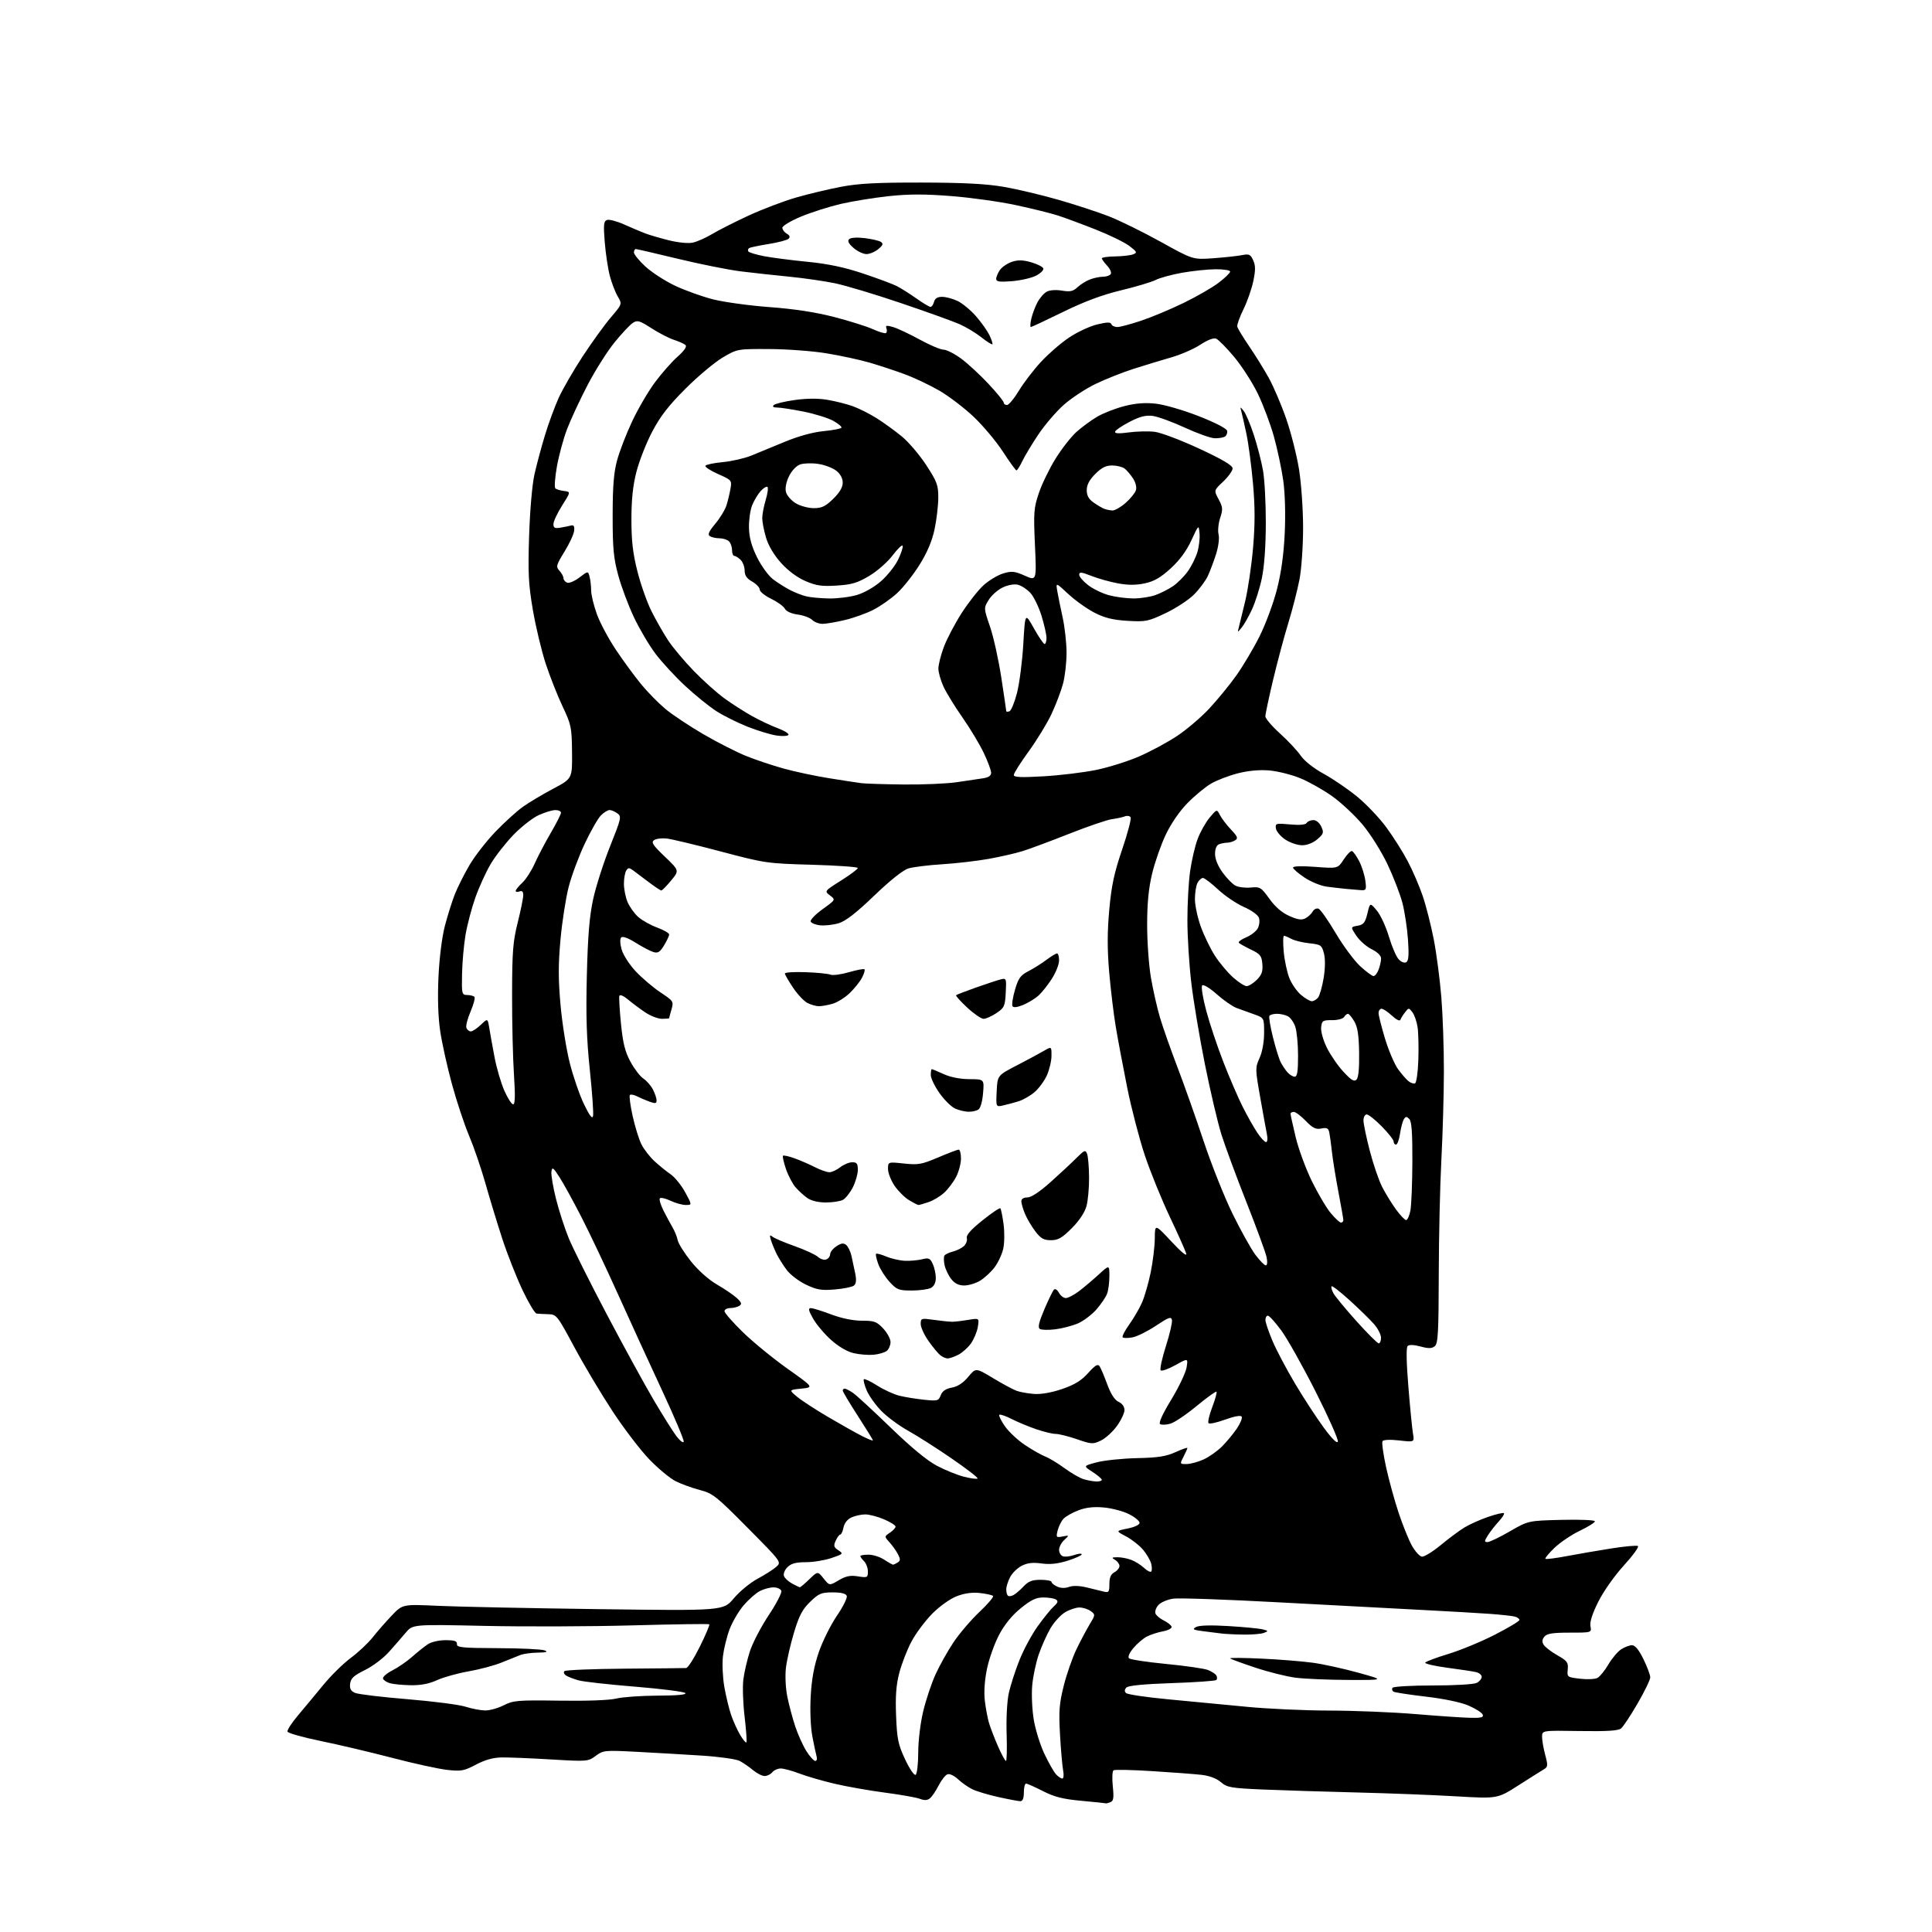 <?xml version="1.0" encoding="UTF-8" standalone="no"?>
<svg 
  version="1.1" 
  xmlns="http://www.w3.org/2000/svg" 
  xmlns:xlink="http://www.w3.org/1999/xlink" 
  xmlns:svg="http://www.w3.org/2000/svg"
  xmlns:rdf="http://www.w3.org/1999/02/22-rdf-syntax-ns#"
  xmlns:cc="http://creativecommons.org/ns#"
  xmlns:dc="http://purl.org/dc/elements/1.1/"
  viewBox="0 0 768 768"
  width="768"
  height="768"
>
<style>svg {background-color: white; }</style>"
<path stroke="none" fill="black" fill-rule="evenodd" d="M439.67,716.86C439.58,716.79 435.23,716.34 430.00,715.86C422.55,715.18 419.23,714.35 414.61,712.00C411.37,710.35 408.33,709.00 407.86,709.00C407.39,709.00 407.00,710.58 407.00,712.50C407.00,714.81 406.53,716.00 405.62,716.00C404.87,716.00 400.93,715.26 396.87,714.36C392.82,713.46 388.15,712.06 386.50,711.25C384.85,710.44 382.29,708.64 380.81,707.26C379.27,705.82 377.47,704.99 376.60,705.32C375.77,705.64 374.20,707.64 373.12,709.77C372.03,711.89 370.49,714.18 369.69,714.84C368.67,715.69 367.49,715.76 365.66,715.06C364.25,714.52 358.00,713.41 351.79,712.60C345.58,711.78 336.60,710.20 331.84,709.08C327.08,707.97 320.78,706.15 317.84,705.03C314.90,703.91 311.54,703.00 310.37,703.00C309.20,703.00 307.68,703.67 307.00,704.50C306.32,705.33 304.94,706.00 303.95,706.00C302.96,706.00 300.88,704.94 299.33,703.65C297.77,702.36 295.38,700.71 294.02,699.99C292.65,699.27 285.90,698.32 279.02,697.88C272.13,697.44 260.52,696.76 253.21,696.38C240.37,695.71 239.81,695.76 236.81,697.98C233.77,700.23 233.43,700.26 219.10,699.41C211.07,698.93 202.25,698.57 199.50,698.61C196.06,698.65 192.85,699.54 189.21,701.46C184.44,703.98 183.32,704.18 177.71,703.55C174.30,703.17 164.53,701.03 156.00,698.80C147.47,696.57 134.68,693.55 127.57,692.09C120.46,690.63 114.48,688.95 114.28,688.35C114.08,687.75 115.97,684.84 118.47,681.88C120.97,678.92 125.51,673.46 128.55,669.75C131.60,666.04 136.51,661.21 139.46,659.03C142.42,656.84 146.34,653.16 148.17,650.85C150.00,648.53 153.42,644.62 155.77,642.16C160.05,637.69 160.05,637.69 174.27,638.35C182.10,638.71 210.79,639.30 238.02,639.66C287.55,640.32 287.55,640.32 291.70,635.36C293.98,632.63 298.25,629.12 301.18,627.56C304.10,625.99 307.44,623.87 308.59,622.83C310.69,620.95 310.69,620.95 297.22,607.35C284.70,594.71 283.36,593.64 278.17,592.29C275.10,591.49 270.77,589.91 268.54,588.78C266.32,587.65 261.64,583.77 258.14,580.15C254.65,576.54 248.07,567.94 243.53,561.04C238.99,554.14 232.13,542.65 228.30,535.50C221.49,522.82 221.24,522.50 217.91,522.41C216.04,522.36 213.95,522.25 213.28,522.16C212.60,522.07 210.08,517.84 207.67,512.75C205.26,507.66 201.67,498.55 199.69,492.50C197.72,486.45 194.70,476.55 192.99,470.50C191.28,464.45 188.34,455.89 186.47,451.47C184.60,447.05 181.53,437.82 179.66,430.97C177.79,424.11 175.68,414.60 174.98,409.84C174.15,404.24 173.92,396.66 174.30,388.34C174.66,380.69 175.69,372.47 176.86,368.00C177.94,363.88 179.71,358.25 180.80,355.49C181.89,352.73 184.48,347.56 186.57,343.99C188.65,340.42 193.31,334.41 196.93,330.64C200.54,326.87 205.51,322.37 207.96,320.64C210.41,318.91 215.81,315.70 219.96,313.50C227.50,309.50 227.50,309.50 227.39,299.00C227.29,289.09 227.07,288.06 223.61,280.76C221.60,276.50 218.58,268.85 216.91,263.76C215.25,258.67 212.96,249.10 211.83,242.50C210.08,232.30 209.85,227.88 210.33,213.00C210.66,202.79 211.55,192.58 212.47,188.50C213.34,184.65 215.21,177.68 216.63,173.00C218.05,168.32 220.50,161.66 222.07,158.19C223.64,154.72 227.93,147.30 231.60,141.69C235.27,136.09 240.32,129.11 242.82,126.18C247.35,120.87 247.35,120.87 245.56,117.83C244.57,116.16 243.16,112.49 242.42,109.69C241.68,106.88 240.77,100.86 240.40,96.31C239.84,89.36 239.97,87.95 241.27,87.45C242.12,87.12 245.22,87.93 248.16,89.25C251.10,90.57 254.85,92.16 256.50,92.78C258.15,93.41 262.36,94.64 265.86,95.52C269.54,96.44 273.54,96.83 275.36,96.45C277.09,96.09 280.52,94.57 283.00,93.08C285.48,91.59 292.00,88.28 297.50,85.73C303.00,83.19 311.55,79.93 316.50,78.51C321.45,77.08 329.55,75.15 334.50,74.22C341.39,72.92 348.88,72.53 366.50,72.57C383.21,72.61 392.12,73.08 399.08,74.29C404.35,75.20 414.09,77.51 420.72,79.42C427.36,81.33 436.32,84.26 440.64,85.93C444.96,87.60 454.28,92.18 461.36,96.10C474.21,103.24 474.21,103.24 482.36,102.65C486.83,102.32 491.95,101.77 493.72,101.42C496.54,100.86 497.10,101.12 498.16,103.46C499.12,105.55 499.12,107.38 498.20,111.80C497.54,114.91 495.78,119.95 494.28,122.98C492.78,126.02 491.68,129.10 491.84,129.83C492.00,130.56 494.09,134.03 496.49,137.54C498.89,141.04 502.42,146.74 504.35,150.20C506.27,153.67 509.41,161.03 511.32,166.56C513.24,172.10 515.52,181.15 516.40,186.68C517.28,192.21 518.00,202.61 518.00,209.78C518.00,217.00 517.36,226.19 516.56,230.37C515.76,234.52 513.76,242.32 512.11,247.71C510.46,253.09 507.73,263.29 506.05,270.36C504.37,277.43 503.00,283.91 503.00,284.76C503.00,285.61 505.62,288.68 508.81,291.57C512.01,294.46 515.72,298.43 517.06,300.38C518.53,302.52 522.19,305.41 526.28,307.65C530.01,309.70 535.99,313.79 539.58,316.75C543.17,319.71 548.33,325.14 551.04,328.82C553.75,332.49 557.59,338.55 559.56,342.28C561.53,346.00 564.23,352.26 565.56,356.19C566.90,360.11 568.87,367.90 569.96,373.51C571.04,379.11 572.39,389.45 572.96,396.49C573.53,403.53 573.99,416.76 573.97,425.90C573.96,435.03 573.50,450.82 572.97,461.00C572.43,471.18 571.96,491.73 571.93,506.68C571.88,529.68 571.64,534.05 570.36,535.12C569.19,536.09 567.90,536.12 564.67,535.25C562.08,534.55 560.14,534.48 559.55,535.07C558.95,535.66 559.06,541.61 559.85,551.25C560.53,559.64 561.36,568.03 561.68,569.89C562.27,573.29 562.27,573.29 556.22,572.60C552.57,572.19 549.93,572.31 549.56,572.90C549.23,573.44 549.87,578.07 550.98,583.19C552.10,588.31 554.37,596.55 556.02,601.50C557.68,606.45 560.05,612.30 561.29,614.49C562.54,616.69 564.28,618.62 565.16,618.79C566.05,618.96 569.41,616.92 572.64,614.26C575.86,611.59 580.14,608.41 582.15,607.19C584.16,605.96 588.39,604.07 591.56,602.98C594.73,601.89 597.56,601.23 597.84,601.51C598.12,601.79 597.21,603.25 595.81,604.76C594.41,606.27 592.47,608.74 591.51,610.25C590.01,612.62 589.98,613.00 591.30,613.00C592.14,613.00 596.13,611.09 600.16,608.75C607.50,604.50 607.50,604.50 620.75,604.17C628.11,603.99 634.00,604.24 634.00,604.74C634.00,605.23 631.31,606.92 628.02,608.49C624.73,610.06 620.20,613.12 617.95,615.27C615.71,617.43 614.07,619.40 614.32,619.65C614.57,619.90 618.31,619.43 622.64,618.61C626.96,617.79 634.93,616.42 640.34,615.56C645.75,614.70 650.60,614.25 651.11,614.57C651.62,614.88 649.09,618.37 645.49,622.32C641.79,626.38 637.38,632.63 635.35,636.70C632.98,641.43 631.91,644.77 632.23,646.45C632.72,649.00 632.72,649.00 623.98,649.00C617.23,649.00 614.95,649.36 613.93,650.58C612.99,651.72 612.91,652.64 613.64,653.83C614.21,654.75 616.66,656.62 619.08,658.00C622.99,660.21 623.47,660.86 623.20,663.60C622.90,666.65 622.99,666.72 628.07,667.32C630.92,667.66 634.05,667.51 635.02,666.99C635.99,666.47 637.94,664.07 639.35,661.66C640.76,659.26 643.05,656.54 644.42,655.64C645.80,654.74 647.75,654.00 648.76,654.00C649.98,654.00 651.48,655.83 653.29,659.52C654.78,662.56 656.00,665.82 656.00,666.77C656.00,667.72 653.74,672.39 650.98,677.14C648.23,681.89 645.27,686.36 644.42,687.06C643.29,688.01 638.92,688.28 627.94,688.11C613.00,687.87 613.00,687.87 613.00,690.42C613.00,691.82 613.56,695.07 614.25,697.63C615.38,701.87 615.33,702.39 613.62,703.39C612.59,704.00 608.04,706.87 603.51,709.76C595.27,715.03 595.27,715.03 578.89,714.07C569.87,713.54 552.15,712.85 539.50,712.54C526.85,712.23 510.09,711.70 502.27,711.37C489.27,710.81 487.80,710.56 485.32,708.43C483.59,706.94 480.77,705.89 477.55,705.52C474.77,705.21 465.99,704.54 458.04,704.05C450.08,703.55 443.16,703.40 442.66,703.71C442.16,704.02 442.02,706.87 442.35,710.04C442.83,714.71 442.65,715.92 441.39,716.40C440.54,716.73 439.76,716.94 439.67,716.86zM422.27,707.00C422.81,707.00 422.96,705.59 422.61,703.75C422.27,701.96 421.71,695.54 421.37,689.48C420.84,680.14 421.07,677.18 422.88,670.02C424.05,665.37 426.33,658.86 427.94,655.54C429.56,652.22 431.91,647.77 433.18,645.67C435.45,641.90 435.46,641.81 433.55,640.42C432.49,639.64 430.47,639.00 429.06,639.00C427.65,639.01 425.07,639.88 423.33,640.94C421.58,642.00 419.00,644.85 417.58,647.27C416.17,649.68 414.08,654.32 412.95,657.58C411.81,660.84 410.63,666.44 410.32,670.03C410.00,673.63 410.29,679.77 410.95,683.69C411.61,687.60 413.50,693.66 415.15,697.15C416.80,700.64 418.86,704.29 419.73,705.25C420.60,706.21 421.74,707.00 422.27,707.00zM363.98,705.51C364.54,705.17 365.00,701.20 365.01,696.69C365.01,692.01 365.86,684.97 366.99,680.27C368.07,675.75 370.27,669.16 371.87,665.64C373.46,662.11 376.69,656.36 379.02,652.86C381.36,649.36 386.00,643.93 389.34,640.78C392.67,637.64 395.10,634.77 394.75,634.41C394.39,634.06 392.05,633.53 389.54,633.25C386.51,632.91 383.44,633.33 380.39,634.49C377.75,635.50 373.61,638.43 370.65,641.40C367.82,644.24 364.08,649.24 362.33,652.53C360.59,655.81 358.41,661.42 357.48,665.00C356.23,669.81 355.90,674.25 356.21,682.06C356.58,691.32 357.02,693.45 359.80,699.38C361.57,703.16 363.41,705.86 363.98,705.51zM324.08,700.00C324.66,700.00 324.91,699.21 324.62,698.25C324.34,697.29 323.58,693.68 322.92,690.24C322.22,686.53 321.95,679.99 322.27,674.24C322.66,667.33 323.61,662.21 325.54,656.61C327.04,652.28 330.27,645.82 332.70,642.26C335.14,638.70 336.89,635.16 336.60,634.39C336.24,633.46 334.40,633.00 330.99,633.00C326.49,633.00 325.49,633.42 322.05,636.75C318.96,639.74 317.66,642.21 315.62,649.00C314.21,653.67 312.77,660.00 312.41,663.04C312.05,666.21 312.29,671.15 312.99,674.54C313.65,677.82 315.07,683.12 316.14,686.33C317.20,689.53 319.19,693.92 320.55,696.08C321.91,698.24 323.50,700.00 324.08,700.00zM399.89,700.00C400.22,700.00 400.34,695.16 400.15,689.25C399.95,683.07 400.32,676.16 401.02,673.00C401.69,669.98 403.57,664.13 405.21,660.01C406.84,655.88 410.11,649.81 412.47,646.51C414.83,643.20 417.73,639.63 418.91,638.57C420.53,637.11 420.74,636.45 419.77,635.84C419.07,635.39 416.83,635.02 414.79,635.02C411.89,635.00 409.91,635.94 405.79,639.28C402.34,642.08 399.35,645.72 397.20,649.78C395.38,653.20 393.21,659.26 392.37,663.25C391.41,667.82 391.08,672.53 391.48,676.00C391.83,679.02 392.59,683.08 393.17,685.00C393.75,686.92 395.36,691.09 396.75,694.25C398.14,697.41 399.55,700.00 399.89,700.00zM296.70,692.63C296.95,692.38 296.63,687.82 296.00,682.49C295.36,677.15 295.13,670.48 295.49,667.65C295.84,664.82 297.01,659.78 298.08,656.45C299.16,653.12 302.53,646.65 305.57,642.07C308.62,637.49 310.88,633.13 310.59,632.37C310.30,631.62 308.90,631.00 307.48,631.00C306.06,631.00 303.62,631.66 302.05,632.47C300.48,633.28 297.58,635.84 295.61,638.14C293.63,640.45 291.12,644.75 290.01,647.69C288.91,650.63 287.73,655.45 287.38,658.40C287.04,661.35 287.28,666.79 287.92,670.49C288.57,674.18 289.77,679.20 290.60,681.63C291.42,684.06 293.03,687.63 294.17,689.57C295.31,691.50 296.45,692.88 296.70,692.63zM584.22,682.85C588.76,682.97 589.83,682.71 589.40,681.59C589.10,680.82 586.58,679.21 583.80,678.01C580.72,676.68 574.07,675.29 566.81,674.44C560.25,673.67 554.45,672.78 553.92,672.45C553.40,672.13 553.23,671.44 553.54,670.93C553.86,670.42 561.10,670.00 569.62,670.00C578.40,670.00 585.97,669.55 587.07,668.96C588.13,668.40 589.00,667.32 589.00,666.57C589.00,665.83 587.99,664.98 586.75,664.69C585.51,664.40 580.35,663.62 575.28,662.95C570.20,662.27 566.28,661.36 566.55,660.91C566.83,660.47 570.98,658.91 575.78,657.46C580.57,656.00 588.89,652.56 594.25,649.81C599.61,647.06 604.00,644.44 604.00,643.97C604.00,643.51 603.21,642.91 602.25,642.64C601.29,642.37 596.90,641.88 592.50,641.55C588.10,641.23 575.95,640.53 565.50,639.99C555.05,639.46 529.40,638.10 508.50,636.96C487.60,635.82 468.64,635.16 466.37,635.49C464.09,635.82 461.45,636.95 460.49,638.01C459.54,639.06 459.01,640.58 459.31,641.38C459.62,642.18 461.10,643.43 462.61,644.16C464.12,644.90 465.52,646.01 465.72,646.63C465.93,647.26 464.43,648.07 462.33,648.47C460.26,648.85 457.37,649.79 455.90,650.55C454.44,651.31 452.03,653.36 450.56,655.11C448.95,657.02 448.25,658.65 448.80,659.20C449.30,659.70 455.96,660.71 463.60,661.45C471.25,662.19 478.69,663.27 480.15,663.84C481.61,664.41 483.12,665.38 483.50,666.00C483.89,666.63 483.89,667.44 483.52,667.82C483.15,668.19 475.22,668.75 465.91,669.06C454.88,669.43 448.56,670.04 447.79,670.81C446.99,671.61 446.93,672.33 447.61,673.01C448.17,673.57 455.80,674.70 464.56,675.52C473.33,676.33 487.25,677.67 495.50,678.47C503.75,679.28 518.60,679.96 528.50,679.98C538.40,680.00 553.70,680.63 562.50,681.36C571.30,682.10 581.07,682.77 584.22,682.85zM192.79,679.93C194.60,679.97 197.94,679.05 200.22,677.89C204.05,675.94 205.71,675.80 222.43,676.04C233.29,676.21 242.30,675.87 245.00,675.20C247.47,674.59 254.88,674.07 261.45,674.04C269.33,674.01 273.06,673.66 272.41,673.01C271.87,672.47 262.89,671.33 252.47,670.48C242.05,669.64 231.94,668.51 230.01,667.97C228.08,667.44 225.84,666.57 225.03,666.05C224.22,665.53 223.92,664.75 224.36,664.30C224.81,663.86 235.60,663.42 248.34,663.32C261.08,663.23 272.07,663.11 272.76,663.07C273.45,663.03 275.90,659.19 278.21,654.54C280.52,649.88 282.20,645.90 281.95,645.68C281.70,645.46 268.00,645.66 251.50,646.11C235.00,646.57 208.58,646.66 192.79,646.32C164.09,645.69 164.09,645.69 161.29,649.01C159.76,650.84 156.72,654.32 154.55,656.74C152.38,659.17 148.11,662.38 145.05,663.88C140.62,666.06 139.44,667.16 139.18,669.30C138.95,671.32 139.44,672.22 141.18,672.96C142.46,673.50 151.82,674.63 162.00,675.46C172.18,676.30 182.53,677.63 185.00,678.43C187.47,679.22 190.98,679.90 192.79,679.93zM163.30,669.90C160.11,669.85 156.41,669.50 155.07,669.12C153.74,668.75 152.47,667.92 152.26,667.28C152.04,666.63 153.72,665.16 155.98,664.01C158.24,662.86 161.76,660.44 163.80,658.63C165.83,656.83 168.61,654.60 169.97,653.68C171.41,652.70 174.39,652.00 177.11,652.00C180.72,652.00 181.75,652.35 181.64,653.55C181.52,654.90 183.70,655.12 197.97,655.17C207.04,655.20 215.36,655.60 216.47,656.05C217.97,656.66 217.27,656.89 213.80,656.94C211.21,656.97 208.06,657.41 206.80,657.91C205.53,658.41 202.15,659.76 199.27,660.93C196.40,662.09 190.52,663.65 186.22,664.40C181.92,665.15 176.31,666.72 173.75,667.88C170.59,669.33 167.26,669.97 163.30,669.90zM536.00,667.80C528.02,667.77 518.58,667.37 515.00,666.91C511.43,666.45 504.23,664.65 499.00,662.91C493.78,661.17 489.27,659.52 489.00,659.24C488.73,658.95 494.35,658.99 501.50,659.33C508.65,659.66 517.88,660.40 522.00,660.98C526.13,661.56 534.23,663.34 540.00,664.94C550.50,667.85 550.50,667.85 536.00,667.80zM494.50,649.78C491.20,649.74 487.15,649.54 485.50,649.34C483.85,649.15 480.49,648.72 478.04,648.40C474.27,647.90 473.87,647.65 475.45,646.77C476.65,646.09 481.27,645.96 488.36,646.39C494.42,646.76 500.52,647.34 501.91,647.69C504.23,648.28 504.28,648.38 502.46,649.09C501.38,649.51 497.80,649.82 494.50,649.78zM402.88,634.06C403.77,633.58 405.59,632.02 406.92,630.59C408.81,628.58 410.31,628.00 413.67,628.00C416.05,628.00 418.00,628.38 418.00,628.84C418.00,629.30 419.01,630.14 420.25,630.70C421.66,631.35 423.41,631.39 424.94,630.83C426.48,630.26 429.08,630.33 431.94,631.02C434.45,631.62 437.51,632.37 438.75,632.68C440.77,633.18 441.00,632.86 441.00,629.65C441.00,627.09 441.57,625.76 443.00,625.00C444.10,624.41 445.00,623.29 445.00,622.51C445.00,621.74 444.21,620.64 443.25,620.08C441.75,619.20 441.88,619.06 444.18,619.03C445.66,619.01 448.14,619.48 449.68,620.07C451.23,620.65 453.51,622.08 454.75,623.24C455.98,624.39 457.27,625.06 457.62,624.72C457.96,624.37 457.96,622.98 457.62,621.62C457.28,620.27 455.82,617.75 454.37,616.03C452.93,614.32 449.89,611.93 447.62,610.74C443.50,608.56 443.50,608.56 448.25,607.61C451.02,607.06 453.00,606.12 453.00,605.35C453.00,604.63 451.12,603.08 448.82,601.91C446.52,600.74 442.03,599.54 438.83,599.25C434.73,598.88 431.72,599.22 428.63,600.40C426.22,601.32 423.55,602.84 422.70,603.79C421.85,604.73 420.83,606.80 420.43,608.39C419.75,611.12 419.87,611.26 422.41,610.77C425.10,610.26 425.10,610.26 423.05,612.17C421.92,613.22 421.00,614.97 421.00,616.07C421.00,617.17 421.67,618.32 422.49,618.63C423.31,618.95 425.33,618.73 426.99,618.15C428.64,617.58 430.00,617.45 430.00,617.87C430.00,618.29 427.48,619.43 424.41,620.40C420.47,621.64 417.39,621.97 414.01,621.50C410.52,621.02 408.37,621.28 406.12,622.44C404.42,623.32 402.35,625.35 401.52,626.97C400.68,628.58 400.00,630.75 400.00,631.78C400.00,632.82 400.28,633.95 400.63,634.30C400.98,634.65 401.99,634.54 402.88,634.06zM317.95,630.96C318.20,630.98 319.90,629.55 321.73,627.77C325.06,624.55 325.06,624.55 327.39,627.46C329.71,630.37 329.71,630.37 333.41,628.18C336.28,626.49 338.02,626.14 341.06,626.63C344.78,627.22 345.00,627.12 345.00,624.70C345.00,623.29 344.32,621.47 343.50,620.64C342.68,619.82 342.00,618.89 342.00,618.57C342.00,618.26 343.46,618.00 345.25,618.01C347.04,618.01 349.85,618.91 351.50,620.00C353.15,621.09 354.73,621.98 355.00,621.98C355.27,621.97 356.11,621.58 356.85,621.11C357.95,620.42 357.97,619.80 356.98,617.88C356.30,616.57 354.79,614.44 353.63,613.14C351.50,610.78 351.50,610.78 353.75,609.27C354.99,608.44 356.00,607.34 356.00,606.84C356.00,606.34 353.94,605.04 351.42,603.96C348.90,602.88 345.54,602.00 343.96,602.00C342.39,602.00 339.92,602.54 338.48,603.19C336.88,603.92 335.66,605.46 335.31,607.19C335.00,608.74 334.43,610.00 334.04,610.00C333.64,610.00 332.83,611.09 332.22,612.42C331.28,614.47 331.44,615.05 333.26,616.26C335.32,617.62 335.22,617.74 330.52,619.34C327.84,620.25 323.25,621.00 320.32,621.00C316.35,621.00 314.50,621.50 313.02,622.98C311.91,624.09 311.31,625.63 311.64,626.51C311.97,627.36 313.42,628.70 314.87,629.49C316.32,630.28 317.70,630.94 317.95,630.96zM435.75,588.91C436.99,588.96 437.99,588.66 437.99,588.25C437.98,587.84 436.31,586.42 434.28,585.10C430.58,582.71 430.58,582.71 436.04,581.28C439.04,580.50 446.23,579.76 452.00,579.63C460.26,579.46 463.51,578.95 467.25,577.26C469.86,576.08 472.00,575.33 472.00,575.61C472.00,575.88 471.31,577.43 470.47,579.05C468.96,581.98 468.97,582.00 471.72,581.98C473.25,581.97 476.30,581.13 478.50,580.13C480.70,579.12 484.01,576.77 485.86,574.90C487.71,573.03 490.34,569.84 491.71,567.81C493.07,565.78 493.92,563.67 493.58,563.13C493.21,562.53 490.69,562.98 487.05,564.30C483.79,565.49 480.81,566.14 480.42,565.75C480.03,565.36 480.68,562.49 481.88,559.38C483.07,556.26 483.83,553.50 483.57,553.24C483.32,552.98 479.76,555.54 475.67,558.92C471.58,562.30 466.90,565.46 465.25,565.93C463.61,566.40 461.78,566.48 461.18,566.11C460.48,565.68 462.07,562.17 465.58,556.40C468.60,551.43 471.34,545.67 471.68,543.60C472.29,539.84 472.29,539.84 467.22,542.67C464.44,544.22 461.82,545.15 461.40,544.73C460.98,544.31 461.89,540.03 463.43,535.21C464.97,530.39 466.07,525.67 465.87,524.72C465.56,523.26 464.58,523.61 459.50,527.00C456.20,529.20 452.02,531.28 450.20,531.62C448.39,531.96 446.63,531.96 446.29,531.62C445.94,531.28 447.11,528.98 448.88,526.52C450.65,524.06 452.94,520.12 453.97,517.77C455.00,515.42 456.55,510.03 457.42,505.79C458.29,501.55 459.02,495.48 459.05,492.29C459.09,486.50 459.09,486.50 465.63,493.50C469.72,497.88 471.92,499.67 471.52,498.28C471.17,497.05 468.22,490.45 464.97,483.61C461.73,476.77 457.27,465.79 455.07,459.22C452.88,452.65 449.74,440.58 448.09,432.39C446.45,424.20 444.40,413.31 443.54,408.20C442.68,403.08 441.50,393.25 440.91,386.36C440.14,377.33 440.15,370.43 440.95,361.66C441.82,352.05 442.89,347.03 446.06,337.71C448.27,331.23 449.78,325.46 449.43,324.89C449.08,324.33 448.06,324.16 447.15,324.52C446.24,324.88 443.95,325.37 442.06,325.62C440.17,325.86 432.52,328.48 425.06,331.42C417.60,334.37 409.25,337.48 406.50,338.33C403.75,339.19 397.68,340.58 393.00,341.42C388.32,342.26 380.00,343.22 374.50,343.56C369.00,343.90 362.97,344.65 361.10,345.22C358.99,345.86 353.79,350.00 347.51,356.04C340.39,362.88 336.15,366.17 333.41,366.99C331.26,367.64 327.96,368.02 326.08,367.83C324.19,367.65 322.48,366.96 322.26,366.30C322.04,365.64 324.19,363.42 327.04,361.38C332.21,357.66 332.21,357.66 329.94,355.95C327.67,354.24 327.67,354.24 334.33,350.03C338.00,347.72 341.00,345.47 341.00,345.04C341.00,344.62 332.79,344.04 322.75,343.75C304.90,343.25 304.10,343.14 286.50,338.47C276.60,335.85 266.93,333.53 265.00,333.32C263.07,333.11 260.82,333.40 260.00,333.97C258.76,334.83 259.50,335.96 264.28,340.53C270.06,346.06 270.06,346.06 266.78,350.01C264.98,352.19 263.23,353.97 262.90,353.98C262.57,353.99 260.37,352.54 258.00,350.75C255.64,348.96 252.84,346.86 251.77,346.07C250.10,344.84 249.72,344.84 248.93,346.07C248.44,346.86 248.02,349.20 248.02,351.28C248.01,353.36 248.65,356.63 249.45,358.54C250.25,360.45 252.16,363.13 253.70,364.50C255.24,365.87 258.64,367.77 261.25,368.73C263.86,369.69 266.00,370.93 266.00,371.48C265.99,372.04 265.08,373.99 263.97,375.81C262.35,378.48 261.53,378.99 259.73,378.45C258.50,378.09 255.34,376.42 252.69,374.75C249.76,372.90 247.52,372.08 246.96,372.64C246.40,373.20 246.45,375.06 247.10,377.41C247.70,379.57 250.17,383.40 252.70,386.12C255.20,388.78 259.63,392.55 262.55,394.49C267.70,397.91 267.83,398.11 266.93,401.25C266.42,403.03 266.00,404.60 266.00,404.74C266.00,404.88 264.71,405.00 263.14,405.00C261.57,405.00 258.53,403.82 256.39,402.37C254.25,400.92 251.17,398.62 249.54,397.25C247.85,395.84 246.42,395.24 246.21,395.86C246.01,396.46 246.30,401.45 246.85,406.96C247.63,414.77 248.47,418.09 250.65,422.11C252.19,424.94 254.50,427.94 255.78,428.77C257.06,429.61 258.75,431.56 259.55,433.10C260.35,434.64 261.00,436.59 261.00,437.43C261.00,438.66 260.48,438.76 258.25,437.95C256.74,437.41 254.49,436.44 253.25,435.81C252.01,435.18 250.73,434.94 250.39,435.28C250.05,435.62 250.55,439.40 251.50,443.70C252.45,447.99 254.04,453.07 255.03,455.00C256.02,456.93 258.33,459.89 260.16,461.59C262.00,463.29 264.87,465.62 266.55,466.77C268.23,467.91 270.84,471.14 272.36,473.93C275.12,479.00 275.12,479.00 272.60,479.00C271.21,479.00 268.48,478.24 266.55,477.32C264.61,476.40 262.71,475.96 262.32,476.34C261.94,476.73 262.59,478.95 263.77,481.27C264.95,483.60 266.58,486.62 267.40,488.00C268.21,489.38 269.11,491.62 269.40,493.00C269.68,494.38 272.09,498.20 274.74,501.50C277.63,505.09 281.77,508.76 285.04,510.64C288.04,512.37 291.58,514.78 292.89,515.99C294.81,517.78 295.01,518.38 293.89,519.09C293.13,519.57 291.49,519.98 290.25,519.98C289.01,519.99 288.00,520.55 288.00,521.22C288.00,521.88 291.26,525.62 295.25,529.51C299.24,533.41 307.23,539.95 313.00,544.05C323.50,551.50 323.50,551.50 318.55,552.00C313.59,552.50 313.59,552.50 316.82,555.21C318.60,556.69 324.20,560.35 329.27,563.32C334.35,566.30 340.41,569.71 342.75,570.89C345.09,572.07 347.00,572.83 347.00,572.58C347.00,572.32 344.30,567.94 341.00,562.84C337.70,557.73 335.00,553.21 335.00,552.78C335.00,552.35 335.35,552.00 335.78,552.00C336.21,552.00 337.67,552.75 339.03,553.66C340.39,554.58 347.12,560.78 354.00,567.44C362.22,575.40 368.55,580.63 372.50,582.70C375.80,584.43 380.65,586.39 383.29,587.05C385.92,587.71 388.31,588.02 388.60,587.73C388.89,587.44 384.26,583.86 378.31,579.78C372.37,575.69 364.57,570.72 361.00,568.74C357.43,566.76 352.61,563.20 350.30,560.82C347.99,558.44 345.37,554.76 344.49,552.64C343.61,550.52 343.12,548.55 343.40,548.26C343.69,547.98 346.08,549.11 348.71,550.79C351.35,552.46 355.30,554.27 357.50,554.82C359.70,555.36 364.10,556.08 367.27,556.41C372.69,556.99 373.10,556.88 373.95,554.64C374.58,552.98 375.93,552.05 378.39,551.59C380.74,551.15 382.91,549.72 384.90,547.31C387.88,543.70 387.88,543.70 394.69,547.79C398.43,550.05 402.64,552.32 404.03,552.84C405.42,553.36 408.57,553.93 411.03,554.11C413.84,554.32 417.99,553.59 422.19,552.16C427.15,550.47 429.83,548.83 432.55,545.81C435.40,542.65 436.42,542.05 437.12,543.12C437.61,543.88 438.98,547.13 440.17,550.35C441.61,554.22 443.13,556.56 444.67,557.26C446.08,557.90 447.00,559.19 447.00,560.51C447.00,561.71 445.64,564.58 443.97,566.88C442.31,569.18 439.44,571.78 437.60,572.65C434.47,574.15 433.88,574.11 428.13,572.12C424.75,570.96 420.94,570.00 419.65,570.00C418.37,570.00 414.86,569.16 411.86,568.12C408.86,567.09 404.47,565.26 402.10,564.05C399.74,562.85 397.56,562.11 397.25,562.41C396.95,562.72 397.95,564.77 399.48,566.97C401.01,569.17 404.63,572.55 407.53,574.47C410.43,576.40 414.04,578.45 415.57,579.03C417.09,579.61 420.52,581.68 423.17,583.63C425.83,585.58 429.24,587.55 430.75,588.00C432.26,588.46 434.51,588.87 435.75,588.91zM271.79,573.12C272.00,572.51 268.13,563.34 263.20,552.75C258.26,542.16 250.38,524.95 245.67,514.50C240.97,504.05 234.45,490.30 231.19,483.94C227.94,477.59 223.98,470.39 222.40,467.94C219.89,464.04 219.50,463.77 219.20,465.74C219.02,466.97 219.83,471.83 221.01,476.54C222.19,481.25 224.49,488.34 226.12,492.30C227.76,496.26 234.55,509.85 241.22,522.50C247.89,535.15 256.27,550.45 259.84,556.50C263.41,562.55 267.47,569.02 268.87,570.87C270.27,572.72 271.59,573.74 271.79,573.12zM531.82,573.05C532.08,572.26 528.10,563.32 522.98,553.19C517.85,543.05 511.71,532.11 509.33,528.88C506.95,525.65 504.55,523.00 504.00,523.00C503.45,523.00 503.01,523.79 503.03,524.75C503.04,525.71 504.34,529.50 505.90,533.18C507.47,536.85 511.52,544.50 514.91,550.18C518.29,555.85 523.38,563.65 526.20,567.49C529.47,571.93 531.51,573.96 531.82,573.05zM376.74,540.00C375.99,540.00 374.67,539.44 373.81,538.75C372.94,538.06 370.83,535.52 369.12,533.10C367.40,530.68 366.00,527.63 366.00,526.32C366.00,524.01 366.18,523.96 371.25,524.67C374.14,525.08 377.40,525.41 378.50,525.42C379.60,525.42 382.47,525.08 384.89,524.68C389.27,523.93 389.27,523.93 388.70,527.48C388.38,529.42 387.16,532.37 385.98,534.02C384.81,535.68 382.55,537.70 380.97,538.52C379.39,539.33 377.49,540.00 376.74,540.00zM347.29,538.53C345.21,538.72 341.61,538.44 339.30,537.89C336.70,537.28 333.29,535.26 330.30,532.58C327.66,530.20 324.46,526.40 323.19,524.13C321.39,520.93 321.20,520.00 322.32,520.00C323.11,520.00 326.75,521.12 330.40,522.50C334.58,524.07 339.11,525.00 342.62,525.00C347.57,525.00 348.52,525.35 351.10,528.11C352.69,529.81 354.00,532.23 354.00,533.48C354.00,534.73 353.34,536.30 352.54,536.97C351.74,537.63 349.37,538.34 347.29,538.53zM548.06,534.00C548.58,534.00 548.99,532.99 548.97,531.75C548.96,530.51 547.72,528.10 546.22,526.38C544.73,524.67 540.43,520.46 536.68,517.04C532.92,513.62 529.62,511.04 529.34,511.32C529.07,511.60 529.37,512.82 530.02,514.03C530.67,515.25 534.78,520.23 539.16,525.12C543.54,530.00 547.55,534.00 548.06,534.00zM419.50,528.42C416.75,528.76 413.97,528.69 413.33,528.26C412.49,527.70 412.98,525.55 415.14,520.49C416.78,516.65 418.50,513.11 418.97,512.64C419.44,512.17 420.32,512.73 420.94,513.89C421.56,515.05 422.80,516.00 423.69,516.00C424.58,516.00 426.93,514.77 428.91,513.27C430.88,511.77 434.41,508.79 436.75,506.65C441.00,502.75 441.00,502.75 441.00,507.31C441.00,509.82 440.58,512.97 440.07,514.32C439.55,515.67 437.64,518.48 435.82,520.56C433.99,522.63 430.70,525.11 428.50,526.07C426.30,527.02 422.25,528.08 419.50,528.42zM331.87,512.58C326.49,513.03 324.71,512.73 320.38,510.66C317.57,509.32 314.13,506.70 312.75,504.86C311.37,503.01 309.56,500.15 308.74,498.50C307.92,496.85 306.91,494.38 306.48,493.01C305.85,490.96 305.96,490.71 307.11,491.63C307.87,492.24 311.84,493.92 315.92,495.37C320.00,496.82 324.15,498.73 325.13,499.62C326.12,500.51 327.62,500.98 328.46,500.65C329.31,500.33 330.00,499.38 330.00,498.55C330.00,497.72 331.13,496.31 332.51,495.40C334.41,494.15 335.34,494.03 336.38,494.90C337.14,495.53 338.08,497.50 338.48,499.27C338.88,501.05 339.55,504.18 339.97,506.24C340.49,508.82 340.34,510.30 339.48,511.02C338.79,511.59 335.37,512.29 331.87,512.58zM362.45,513.00C357.25,513.00 356.50,512.71 353.60,509.54C351.86,507.64 349.84,504.45 349.12,502.46C348.40,500.48 348.01,498.65 348.25,498.41C348.50,498.17 350.35,498.67 352.37,499.51C354.40,500.36 357.73,501.11 359.78,501.19C361.82,501.27 364.87,500.99 366.55,500.58C369.22,499.92 369.75,500.16 370.80,502.46C371.46,503.91 372.00,506.41 372.00,508.01C372.00,509.87 371.30,511.30 370.07,511.96C369.00,512.53 365.58,513.00 362.45,513.00zM383.32,511.00C381.11,511.00 379.54,510.23 378.14,508.45C377.04,507.05 375.85,504.59 375.50,502.98C375.14,501.37 375.11,499.64 375.42,499.14C375.73,498.63 377.22,497.91 378.74,497.53C380.26,497.15 382.24,496.18 383.14,495.37C384.04,494.55 384.58,493.11 384.33,492.17C384.02,490.98 385.92,488.82 390.52,485.14C394.17,482.21 397.38,480.04 397.65,480.32C397.92,480.59 398.50,483.41 398.93,486.58C399.36,489.75 399.30,494.17 398.80,496.40C398.30,498.63 396.73,501.97 395.33,503.82C393.92,505.66 391.36,508.03 389.63,509.08C387.91,510.13 385.07,510.99 383.32,511.00zM503.17,503.00C503.76,503.00 503.89,501.68 503.49,499.75C503.13,497.96 499.54,488.18 495.52,478.00C491.50,467.82 487.01,455.68 485.54,451.00C484.07,446.32 481.11,433.73 478.96,423.00C476.81,412.27 474.37,397.65 473.54,390.50C472.70,383.35 472.01,372.25 472.01,365.82C472.00,359.40 472.48,350.66 473.08,346.41C473.67,342.15 475.01,336.37 476.06,333.56C477.11,330.75 479.26,326.91 480.84,325.02C483.71,321.59 483.71,321.59 484.97,324.04C485.67,325.39 487.64,327.98 489.36,329.79C491.96,332.54 492.23,333.24 490.99,334.03C490.17,334.55 488.75,334.98 487.83,334.98C486.91,334.99 485.45,335.27 484.58,335.61C483.59,335.99 483.00,337.42 483.00,339.46C483.00,341.47 484.13,344.26 485.97,346.80C487.60,349.05 489.90,351.41 491.08,352.04C492.26,352.67 495.00,353.02 497.17,352.81C500.91,352.46 501.31,352.70 504.62,357.30C506.94,360.53 509.60,362.82 512.54,364.12C515.92,365.62 517.44,365.83 518.95,365.03C520.03,364.45 521.33,363.24 521.83,362.33C522.34,361.43 523.38,360.93 524.14,361.22C524.90,361.52 527.97,365.88 530.96,370.93C533.95,375.98 538.32,381.88 540.67,384.05C543.03,386.22 545.43,388.00 546.00,388.00C546.58,388.00 547.49,386.85 548.02,385.43C548.56,384.02 549.00,382.04 549.00,381.02C549.00,379.87 547.57,378.47 545.26,377.33C543.21,376.32 540.47,373.93 539.19,372.00C536.85,368.50 536.85,368.50 539.68,367.99C542.05,367.57 542.67,366.79 543.56,363.12C544.61,358.75 544.61,358.75 547.30,361.94C548.77,363.70 550.94,368.37 552.11,372.32C553.29,376.27 555.04,380.34 556.02,381.37C557.06,382.47 558.31,382.93 559.04,382.48C559.94,381.92 560.12,379.48 559.69,373.47C559.38,368.94 558.38,362.40 557.49,358.94C556.59,355.49 553.92,348.58 551.56,343.58C549.16,338.53 544.78,331.54 541.67,327.83C538.61,324.17 533.18,319.09 529.61,316.54C526.04,313.99 520.28,310.75 516.81,309.33C513.34,307.91 507.79,306.53 504.49,306.26C500.62,305.94 496.16,306.36 492.01,307.42C488.46,308.33 483.68,310.17 481.39,311.51C479.10,312.85 474.90,316.33 472.05,319.23C468.92,322.42 465.51,327.37 463.42,331.76C461.52,335.75 459.08,342.72 457.99,347.26C456.59,353.11 456.01,359.02 456.01,367.62C456.00,374.28 456.68,383.73 457.51,388.62C458.35,393.50 459.97,400.65 461.11,404.50C462.25,408.35 465.34,417.12 467.97,424.00C470.60,430.88 475.31,444.15 478.42,453.50C481.53,462.85 486.73,475.90 489.96,482.50C493.20,489.10 497.27,496.41 499.01,498.75C500.75,501.09 502.62,503.00 503.17,503.00zM417.76,493.00C414.91,493.00 413.73,492.33 411.57,489.50C410.10,487.57 408.25,484.44 407.45,482.53C406.65,480.62 406.00,478.37 406.00,477.53C406.00,476.58 406.91,476.00 408.40,476.00C409.93,476.00 413.29,473.77 417.65,469.87C421.42,466.50 426.05,462.19 427.95,460.28C431.06,457.17 431.48,457.00 432.13,458.66C432.53,459.67 432.89,463.88 432.92,468.00C432.96,472.12 432.49,477.30 431.88,479.50C431.19,481.99 428.99,485.29 426.03,488.25C422.16,492.12 420.63,493.00 417.76,493.00zM533.07,486.00C533.58,486.00 534.00,485.57 534.00,485.05C534.00,484.53 533.12,479.47 532.04,473.80C530.96,468.14 529.81,461.02 529.48,458.00C529.15,454.98 528.68,451.50 528.43,450.28C528.06,448.45 527.48,448.15 525.24,448.60C523.03,449.03 521.83,448.44 519.05,445.57C517.16,443.61 515.02,442.00 514.30,442.00C513.59,442.00 513.00,442.34 513.01,442.75C513.01,443.16 513.93,447.32 515.04,452.00C516.16,456.68 519.05,464.55 521.47,469.50C523.89,474.45 527.28,480.19 529.01,482.25C530.73,484.31 532.56,486.00 533.07,486.00zM558.96,485.00C559.48,485.00 560.24,483.31 560.65,481.25C561.05,479.19 561.41,470.44 561.44,461.80C561.48,450.25 561.16,445.77 560.21,444.81C559.15,443.75 558.76,443.77 558.05,444.92C557.57,445.70 556.88,448.28 556.53,450.67C556.17,453.05 555.46,455.00 554.94,455.00C554.42,455.00 554.00,454.45 554.00,453.78C554.00,453.12 551.88,450.42 549.29,447.78C546.70,445.15 544.00,443.00 543.29,443.00C542.58,443.00 542.00,444.08 542.00,445.39C542.00,446.71 543.13,452.13 544.51,457.45C545.89,462.76 548.10,469.22 549.42,471.81C550.74,474.39 553.21,478.41 554.91,480.75C556.62,483.09 558.44,485.00 558.96,485.00zM365.10,479.00C364.77,478.99 363.07,478.12 361.33,477.06C359.58,476.00 357.00,473.42 355.58,471.33C354.16,469.24 353.00,466.25 353.00,464.69C353.00,461.84 353.00,461.84 359.33,462.52C365.00,463.13 366.39,462.88 372.93,460.10C376.93,458.39 380.61,457.00 381.10,457.00C381.60,457.00 382.00,458.59 382.00,460.54C382.00,462.49 381.14,465.75 380.09,467.79C379.04,469.83 376.90,472.68 375.34,474.11C373.78,475.55 370.97,477.24 369.10,477.86C367.23,478.49 365.43,479.00 365.10,479.00zM328.29,478.00C325.32,478.00 322.49,477.33 320.98,476.27C319.62,475.32 317.51,473.41 316.29,472.02C315.07,470.64 313.33,467.33 312.43,464.69C311.53,462.04 311.00,459.67 311.24,459.42C311.49,459.18 313.49,459.61 315.69,460.39C317.89,461.17 321.55,462.75 323.81,463.90C326.07,465.06 328.73,465.99 329.71,465.98C330.69,465.97 332.62,465.08 334.00,464.00C335.38,462.92 337.51,462.03 338.75,462.02C340.59,462.00 341.00,462.55 341.00,465.04C341.00,466.71 340.10,469.85 339.00,472.01C337.89,474.17 336.12,476.40 335.06,476.97C334.00,477.53 330.95,478.00 328.29,478.00zM503.26,454.00C503.84,454.00 503.98,452.67 503.60,450.75C503.24,448.96 502.03,442.34 500.92,436.03C498.96,424.91 498.95,424.44 500.70,420.56C501.79,418.15 502.50,414.20 502.50,410.59C502.50,404.61 502.50,404.61 498.50,403.20C496.30,402.42 493.18,401.29 491.56,400.69C489.94,400.09 486.40,397.63 483.68,395.22C480.92,392.76 478.38,391.22 477.89,391.71C477.41,392.19 478.12,396.65 479.52,401.87C480.89,406.99 483.99,416.23 486.41,422.42C488.82,428.61 492.25,436.52 494.01,440.02C495.77,443.51 498.35,448.08 499.74,450.18C501.13,452.28 502.71,454.00 503.26,454.00zM235.75,443.63C235.99,442.61 235.42,434.40 234.47,425.38C233.17,412.93 232.88,403.90 233.28,387.75C233.68,371.82 234.31,364.21 235.81,357.34C236.91,352.30 239.93,342.88 242.52,336.41C246.96,325.29 247.13,324.56 245.42,323.32C244.43,322.59 243.03,322.00 242.31,322.00C241.59,322.00 240.05,322.95 238.88,324.12C237.71,325.29 234.82,330.35 232.45,335.37C230.08,340.39 227.21,348.10 226.07,352.50C224.93,356.90 223.46,366.31 222.81,373.41C221.90,383.39 221.90,389.32 222.83,399.58C223.48,406.87 225.14,417.22 226.50,422.59C227.86,427.95 230.40,435.30 232.14,438.92C234.37,443.54 235.44,444.95 235.75,443.63zM385.00,441.94C383.62,441.92 381.26,441.37 379.74,440.70C378.22,440.04 375.41,437.28 373.49,434.57C371.57,431.86 370.00,428.60 370.00,427.32C370.00,426.05 370.18,425.00 370.39,425.00C370.61,425.00 372.74,425.89 375.14,426.98C377.87,428.22 381.70,428.96 385.37,428.98C391.25,429.00 391.25,429.00 390.78,434.59C390.51,437.88 389.74,440.55 388.91,441.08C388.13,441.57 386.38,441.96 385.00,441.94zM398.70,439.44C395.90,440.06 395.90,440.06 396.20,433.78C396.50,427.50 396.50,427.50 404.23,423.50C408.48,421.30 413.31,418.70 414.98,417.72C418.00,415.95 418.00,415.95 417.98,419.72C417.97,421.80 417.13,425.32 416.12,427.54C415.11,429.76 412.88,432.76 411.17,434.21C409.45,435.65 406.58,437.28 404.78,437.82C402.97,438.37 400.24,439.10 398.70,439.44zM203.99,439.00C204.76,439.00 204.86,435.57 204.31,427.25C203.88,420.79 203.54,406.50 203.56,395.50C203.59,378.28 203.90,374.28 205.80,366.71C207.01,361.88 208.00,356.99 208.00,355.85C208.00,354.43 207.54,353.96 206.50,354.36C205.68,354.68 205.00,354.58 205.00,354.14C205.00,353.71 206.17,352.26 207.61,350.92C209.04,349.59 211.25,346.17 212.52,343.33C213.79,340.48 216.66,335.00 218.91,331.15C221.16,327.30 223.00,323.67 223.00,323.08C223.00,322.48 221.99,322.01 220.75,322.02C219.51,322.03 216.54,322.93 214.15,324.02C211.76,325.10 207.26,328.62 204.15,331.82C201.04,335.03 196.96,340.25 195.08,343.41C193.19,346.58 190.44,352.62 188.95,356.83C187.46,361.05 185.71,367.73 185.04,371.69C184.38,375.64 183.76,382.61 183.67,387.19C183.51,395.12 183.60,395.50 185.70,395.53C186.90,395.55 188.20,395.87 188.58,396.25C188.96,396.63 188.28,399.25 187.07,402.07C185.85,404.89 185.10,407.83 185.40,408.60C185.70,409.37 186.49,410.00 187.16,410.00C187.84,410.00 189.62,408.82 191.13,407.38C193.86,404.76 193.86,404.76 194.49,408.63C194.84,410.76 195.79,416.02 196.60,420.32C197.42,424.63 199.17,430.59 200.49,433.57C201.81,436.56 203.38,439.00 203.99,439.00zM562.46,430.68C563.04,430.49 563.64,426.43 563.81,421.42C563.98,416.51 563.85,410.65 563.52,408.39C563.19,406.12 562.26,403.42 561.46,402.39C560.03,400.54 559.97,400.54 558.54,402.39C557.73,403.43 556.89,404.78 556.67,405.39C556.44,406.03 555.01,405.32 553.33,403.75C551.71,402.24 549.85,401.00 549.20,401.00C548.54,401.00 548.00,401.76 548.00,402.70C548.00,403.63 549.17,408.25 550.59,412.95C552.02,417.65 554.34,423.07 555.74,425.00C557.15,426.93 559.00,429.07 559.86,429.76C560.72,430.46 561.89,430.87 562.46,430.68zM539.23,429.17C540.01,428.39 540.37,424.70 540.27,418.49C540.16,411.41 539.67,408.25 538.34,406.00C537.37,404.35 536.24,403.00 535.83,403.00C535.43,403.00 534.74,403.58 534.30,404.28C533.86,404.99 531.71,405.55 529.50,405.53C525.84,405.50 525.47,405.74 525.18,408.34C524.99,409.94 525.96,413.44 527.41,416.40C528.82,419.28 531.78,423.60 534.00,426.00C537.13,429.39 538.30,430.10 539.23,429.17zM514.65,428.00C515.67,428.00 516.00,425.98 516.00,419.65C516.00,415.06 515.50,409.87 514.89,408.13C514.29,406.38 512.97,404.52 511.96,403.98C510.95,403.44 509.00,403.00 507.62,403.00C506.25,403.00 504.89,403.37 504.61,403.82C504.33,404.28 504.96,408.11 506.02,412.34C507.08,416.56 508.46,421.03 509.10,422.26C509.74,423.49 510.94,425.29 511.78,426.25C512.62,427.21 513.92,428.00 514.65,428.00zM390.99,405.00C390.05,405.00 387.11,402.98 384.46,400.51C381.81,398.04 379.83,395.84 380.07,395.61C380.31,395.38 383.88,394.01 388.00,392.55C392.12,391.09 396.54,389.64 397.80,389.32C400.04,388.76 400.10,388.93 399.80,394.59C399.52,399.97 399.23,400.61 396.10,402.72C394.23,403.97 391.93,405.00 390.99,405.00zM406.79,399.44C404.43,400.43 402.88,400.62 402.49,399.98C402.15,399.43 402.58,396.51 403.46,393.49C404.80,388.87 405.63,387.71 408.78,386.08C410.82,385.02 414.05,383.00 415.94,381.58C417.84,380.16 419.75,379.00 420.19,379.00C420.64,379.00 421.00,380.26 421.00,381.80C421.00,383.35 419.71,386.61 418.14,389.05C416.57,391.50 414.20,394.49 412.88,395.70C411.55,396.91 408.82,398.60 406.79,399.44zM325.51,399.99C324.40,399.98 322.38,399.41 321.00,398.71C319.62,398.02 317.04,395.28 315.25,392.62C313.46,389.95 312.00,387.41 312.00,386.97C312.00,386.53 315.71,386.30 320.25,386.46C324.79,386.62 329.23,387.06 330.13,387.44C331.03,387.82 334.33,387.38 337.46,386.47C340.59,385.56 343.37,385.04 343.65,385.31C343.92,385.59 343.48,387.09 342.66,388.66C341.84,390.22 339.64,392.97 337.77,394.77C335.90,396.56 332.83,398.48 330.94,399.02C329.06,399.56 326.61,399.99 325.51,399.99zM521.45,398.00C522.17,398.00 523.29,397.36 523.94,396.58C524.58,395.80 525.58,392.31 526.16,388.83C526.81,384.86 526.86,381.20 526.29,379.00C525.43,375.71 525.09,375.47 520.44,374.96C517.72,374.67 514.52,373.88 513.32,373.21C512.11,372.55 510.81,372.00 510.42,372.00C510.03,372.00 509.98,374.86 510.30,378.35C510.63,381.84 511.64,386.57 512.56,388.85C513.47,391.14 515.56,394.13 517.19,395.50C518.82,396.88 520.74,398.00 521.45,398.00zM495.55,392.00C496.40,392.00 498.22,390.87 499.60,389.49C501.56,387.53 502.05,386.15 501.81,383.24C501.54,379.96 500.99,379.26 497.33,377.50C495.03,376.39 492.85,375.18 492.47,374.80C492.09,374.43 493.37,373.45 495.31,372.64C497.25,371.83 499.35,370.21 499.97,369.05C500.60,367.88 500.82,366.02 500.47,364.91C500.10,363.73 497.61,361.92 494.45,360.52C491.48,359.21 486.86,356.08 484.18,353.57C481.49,351.06 478.79,349.00 478.18,349.00C477.57,349.00 476.60,349.87 476.04,350.93C475.47,352.00 475.00,354.90 475.00,357.39C475.00,359.87 476.06,364.82 477.35,368.38C478.64,371.94 481.15,377.12 482.92,379.88C484.69,382.64 487.91,386.49 490.07,388.45C492.24,390.40 494.70,392.00 495.55,392.00zM540.88,353.84C539.57,353.75 536.92,353.53 535.00,353.34C533.08,353.15 529.63,352.75 527.35,352.45C525.07,352.15 521.13,350.54 518.60,348.86C516.07,347.18 514.00,345.39 514.00,344.87C514.00,344.30 517.53,344.19 522.90,344.60C531.80,345.27 531.80,345.27 534.15,341.65C535.44,339.66 536.92,338.16 537.43,338.32C537.95,338.49 539.23,340.28 540.28,342.30C541.33,344.33 542.43,347.79 542.73,349.99C543.23,353.73 543.10,353.99 540.88,353.84zM517.59,336.00C515.78,336.00 512.77,334.97 510.90,333.72C509.03,332.46 507.36,330.47 507.19,329.31C506.90,327.29 507.20,327.21 512.81,327.72C516.66,328.07 518.97,327.86 519.42,327.13C519.80,326.51 521.00,326.00 522.08,326.00C523.23,326.00 524.54,327.09 525.24,328.62C526.31,330.97 526.15,331.48 523.66,333.62C521.95,335.09 519.62,336.00 517.59,336.00zM359.31,311.85C366.90,311.93 376.35,311.52 380.31,310.94C384.26,310.35 388.96,309.66 390.75,309.39C392.96,309.06 394.00,308.36 394.00,307.20C394.00,306.27 392.69,302.73 391.08,299.34C389.48,295.95 385.66,289.60 382.60,285.22C379.53,280.85 376.13,275.30 375.03,272.89C373.94,270.47 373.03,267.28 373.02,265.79C373.01,264.30 373.97,260.47 375.15,257.29C376.33,254.10 379.50,248.04 382.20,243.82C384.90,239.60 388.85,234.56 390.99,232.63C393.13,230.70 396.64,228.59 398.79,227.95C402.18,226.93 403.32,227.05 407.38,228.84C412.06,230.92 412.06,230.92 411.41,216.71C410.82,203.72 410.95,201.94 412.96,196.00C414.16,192.43 417.14,186.29 419.57,182.37C422.00,178.45 425.74,173.66 427.87,171.73C430.01,169.81 433.73,167.07 436.15,165.65C438.57,164.23 443.42,162.34 446.94,161.44C451.41,160.29 455.15,160.00 459.41,160.46C462.81,160.83 470.36,163.02 476.50,165.42C483.13,168.02 487.62,170.34 487.81,171.27C487.97,172.12 487.57,173.15 486.91,173.55C486.25,173.96 484.42,174.26 482.84,174.21C481.26,174.17 475.90,172.26 470.92,169.96C465.94,167.67 460.21,165.58 458.18,165.33C455.46,164.98 453.08,165.59 449.04,167.68C446.04,169.23 443.44,170.99 443.27,171.59C443.04,172.34 444.70,172.43 448.72,171.89C451.89,171.46 456.52,171.35 459.00,171.65C461.47,171.95 469.45,174.97 476.73,178.35C485.97,182.65 489.96,185.01 489.98,186.19C489.99,187.11 488.32,189.46 486.26,191.41C482.51,194.94 482.51,194.94 484.42,198.47C486.10,201.60 486.17,202.45 485.03,205.91C484.32,208.06 484.04,211.00 484.40,212.45C484.78,213.96 484.35,217.28 483.40,220.29C482.49,223.15 481.01,227.06 480.12,228.98C479.23,230.89 476.77,234.19 474.66,236.32C472.54,238.45 467.46,241.78 463.37,243.72C456.40,247.03 455.45,247.22 448.22,246.79C442.41,246.44 439.17,245.65 435.12,243.58C432.16,242.07 427.47,238.73 424.71,236.17C419.69,231.50 419.69,231.50 420.29,235.00C420.62,236.93 421.59,241.65 422.43,245.50C423.27,249.35 423.97,255.65 423.97,259.50C423.97,263.35 423.35,268.87 422.57,271.77C421.80,274.67 419.75,280.06 418.02,283.77C416.29,287.47 412.20,294.17 408.94,298.67C405.67,303.16 403.00,307.39 403.00,308.06C403.00,308.99 405.80,309.12 414.88,308.59C421.41,308.21 430.79,307.07 435.73,306.06C440.66,305.05 448.36,302.63 452.85,300.68C457.33,298.74 464.10,295.09 467.89,292.57C471.68,290.06 477.41,285.18 480.64,281.73C483.86,278.28 488.71,272.37 491.40,268.59C494.10,264.81 498.28,257.77 500.69,252.95C503.10,248.13 506.21,239.75 507.59,234.34C509.30,227.67 510.30,220.45 510.70,211.94C511.06,204.29 510.82,196.08 510.10,190.94C509.44,186.30 507.77,178.45 506.39,173.50C505.00,168.55 502.13,160.90 500.00,156.50C497.87,152.10 493.63,145.51 490.58,141.86C487.53,138.21 484.30,134.95 483.40,134.60C482.41,134.22 479.92,135.19 477.14,137.03C474.60,138.71 469.37,140.99 465.51,142.09C461.66,143.19 454.90,145.25 450.50,146.66C446.10,148.07 439.29,150.78 435.38,152.68C431.46,154.58 425.81,158.31 422.82,160.97C419.84,163.63 415.33,168.89 412.80,172.66C410.27,176.43 407.40,181.20 406.41,183.26C405.43,185.32 404.38,186.99 404.06,186.99C403.75,186.98 401.31,183.61 398.64,179.50C395.97,175.40 390.71,169.14 386.96,165.60C383.21,162.07 377.08,157.40 373.32,155.23C369.57,153.06 363.35,150.13 359.50,148.71C355.65,147.29 349.35,145.22 345.50,144.10C341.65,142.99 334.00,141.34 328.50,140.44C323.00,139.54 312.79,138.78 305.80,138.75C293.11,138.70 293.09,138.70 287.31,142.10C284.12,143.97 277.46,149.55 272.51,154.50C265.72,161.28 262.45,165.51 259.24,171.65C256.89,176.12 254.08,183.28 252.99,187.56C251.58,193.03 251.00,198.62 251.00,206.53C251.00,215.07 251.57,220.00 253.40,227.20C254.72,232.40 257.25,239.55 259.03,243.08C260.80,246.61 263.77,251.79 265.62,254.60C267.47,257.40 272.03,262.83 275.74,266.67C279.46,270.51 284.98,275.45 288.00,277.64C291.02,279.83 295.98,283.00 299.00,284.68C302.02,286.37 306.63,288.53 309.23,289.50C311.83,290.47 313.72,291.65 313.42,292.13C313.12,292.61 310.99,292.72 308.69,292.38C306.39,292.04 301.24,290.48 297.25,288.91C293.26,287.34 287.63,284.54 284.75,282.68C281.86,280.82 276.26,276.28 272.30,272.60C268.34,268.91 263.05,263.18 260.55,259.85C258.05,256.53 254.20,250.02 252.01,245.39C249.81,240.76 247.00,233.27 245.77,228.74C243.90,221.86 243.53,217.94 243.54,205.00C243.54,193.37 243.98,187.88 245.30,183.00C246.26,179.43 248.95,172.45 251.28,167.51C253.60,162.56 257.68,155.58 260.33,152.01C262.99,148.43 267.04,143.83 269.33,141.80C272.01,139.41 273.14,137.76 272.50,137.17C271.95,136.66 269.90,135.73 267.95,135.11C265.99,134.48 261.96,132.41 259.00,130.50C254.20,127.41 253.37,127.17 251.55,128.36C250.42,129.10 247.15,132.58 244.29,136.10C241.42,139.62 236.58,147.28 233.54,153.12C230.50,158.97 226.83,166.84 225.40,170.62C223.96,174.41 222.16,181.07 221.38,185.44C220.61,189.81 220.32,193.71 220.74,194.11C221.16,194.52 222.71,194.99 224.20,195.17C226.90,195.50 226.90,195.50 223.45,200.95C221.55,203.95 220.00,207.27 220.00,208.32C220.00,209.85 220.55,210.13 222.75,209.76C224.26,209.51 226.18,209.12 227.00,208.90C228.09,208.61 228.42,209.19 228.23,211.00C228.08,212.38 226.34,216.12 224.38,219.31C221.07,224.69 220.92,225.26 222.40,226.89C223.28,227.86 224.00,229.20 224.00,229.86C224.00,230.52 224.65,231.31 225.45,231.62C226.25,231.93 228.44,231.00 230.33,229.56C233.75,226.95 233.75,226.95 234.36,229.23C234.70,230.48 234.98,232.94 234.99,234.70C234.99,236.47 236.03,240.74 237.29,244.20C238.55,247.67 242.00,254.10 244.96,258.50C247.91,262.90 252.40,269.00 254.92,272.06C257.44,275.12 261.75,279.51 264.50,281.81C267.25,284.11 274.06,288.64 279.63,291.88C285.20,295.12 292.85,299.01 296.63,300.53C300.41,302.05 307.12,304.30 311.54,305.52C315.96,306.75 324.06,308.47 329.54,309.35C335.02,310.23 340.85,311.12 342.50,311.33C344.15,311.53 351.71,311.77 359.31,311.85zM401.25,282.76C401.94,282.54 403.30,279.24 404.28,275.43C405.25,271.62 406.38,262.88 406.78,256.00C407.50,243.50 407.50,243.50 410.98,249.75C412.90,253.19 414.81,256.00 415.23,256.00C415.65,256.00 416.00,254.92 416.00,253.61C416.00,252.29 415.10,248.31 414.01,244.76C412.91,241.21 410.92,237.13 409.59,235.69C408.26,234.26 406.05,232.80 404.67,232.45C403.17,232.08 400.74,232.51 398.60,233.52C396.64,234.45 394.13,236.67 393.03,238.46C391.02,241.71 391.02,241.71 393.55,249.10C394.94,253.17 396.96,262.29 398.04,269.37C399.12,276.45 400.00,282.45 400.00,282.70C400.00,282.96 400.56,282.98 401.25,282.76zM493.56,249.50C491.90,251.50 491.90,251.50 492.42,249.50C492.71,248.40 493.86,243.68 494.98,239.00C496.10,234.32 497.51,224.73 498.12,217.68C498.92,208.27 498.91,201.49 498.08,192.18C497.46,185.21 496.30,176.40 495.50,172.61C494.70,168.82 493.79,164.77 493.47,163.61C492.91,161.57 492.95,161.56 494.41,163.39C495.25,164.44 497.05,168.71 498.42,172.89C499.79,177.08 501.43,183.43 502.06,187.00C502.70,190.57 503.20,200.03 503.18,208.00C503.16,217.09 502.58,225.23 501.61,229.83C500.77,233.86 498.98,239.48 497.65,242.33C496.32,245.17 494.48,248.40 493.56,249.50zM326.96,247.99C325.57,247.99 323.72,247.29 322.85,246.42C321.98,245.56 319.40,244.59 317.10,244.29C314.56,243.95 312.55,243.03 311.98,241.96C311.46,240.99 309.00,239.21 306.52,238.01C304.03,236.81 302.00,235.17 302.00,234.36C302.00,233.56 300.65,232.14 299.01,231.20C296.85,229.98 296.01,228.75 296.01,226.82C296.00,225.35 295.29,223.44 294.43,222.57C293.56,221.71 292.44,221.00 291.93,221.00C291.42,221.00 291.00,219.97 291.00,218.70C291.00,217.44 290.46,215.86 289.80,215.20C289.14,214.54 287.45,213.99 286.05,213.98C284.65,213.98 282.91,213.60 282.20,213.14C281.21,212.52 281.74,211.31 284.37,208.16C286.28,205.87 288.29,202.53 288.83,200.75C289.37,198.96 290.08,196.01 290.39,194.19C290.96,190.97 290.82,190.81 285.43,188.43C282.39,187.08 280.13,185.60 280.42,185.14C280.70,184.67 283.81,184.03 287.32,183.70C290.83,183.37 295.91,182.21 298.60,181.13C301.30,180.04 307.32,177.56 312.00,175.61C317.31,173.40 323.05,171.82 327.27,171.40C331.00,171.04 334.24,170.42 334.48,170.03C334.72,169.64 333.25,168.40 331.21,167.27C329.17,166.15 323.86,164.50 319.40,163.61C314.95,162.73 310.24,162.00 308.95,162.00C307.43,162.00 306.94,161.66 307.57,161.03C308.11,160.49 311.83,159.59 315.86,159.02C320.60,158.35 325.16,158.31 328.83,158.92C331.95,159.44 336.51,160.58 338.96,161.46C341.41,162.34 345.68,164.48 348.46,166.23C351.23,167.97 355.72,171.22 358.43,173.44C361.14,175.66 365.53,180.81 368.18,184.87C372.50,191.50 373.00,192.83 372.98,197.88C372.97,200.97 372.31,206.59 371.51,210.37C370.52,215.04 368.61,219.57 365.55,224.48C363.07,228.46 359.05,233.55 356.61,235.79C354.17,238.04 349.90,241.03 347.11,242.44C344.32,243.86 339.22,245.68 335.77,246.49C332.32,247.31 328.36,247.98 326.96,247.99zM329.57,237.90C332.91,237.95 337.90,237.33 340.67,236.50C343.60,235.63 347.62,233.33 350.27,230.99C352.78,228.78 355.81,224.96 357.00,222.50C358.20,220.03 359.02,217.55 358.82,216.97C358.63,216.40 356.86,218.09 354.88,220.72C352.88,223.37 348.74,227.02 345.58,228.90C340.90,231.71 338.62,232.39 332.66,232.77C326.68,233.16 324.51,232.84 320.18,230.98C316.90,229.57 313.27,226.87 310.48,223.77C307.67,220.64 305.46,216.93 304.51,213.72C303.68,210.92 303.00,207.44 303.00,205.98C303.00,204.51 303.63,201.22 304.40,198.66C305.17,196.09 305.46,193.79 305.05,193.53C304.63,193.27 303.40,194.06 302.31,195.28C301.22,196.50 299.71,199.05 298.96,200.94C298.21,202.84 297.66,206.83 297.73,209.82C297.82,213.68 298.74,217.07 300.93,221.52C302.63,224.96 305.47,228.88 307.26,230.24C309.04,231.59 312.07,233.52 314.00,234.52C315.93,235.52 318.85,236.66 320.50,237.06C322.15,237.47 326.23,237.84 329.57,237.90zM450.50,237.89C453.25,237.90 457.20,237.30 459.28,236.56C461.36,235.82 464.52,234.22 466.30,233.00C468.08,231.77 470.72,229.14 472.15,227.14C473.59,225.14 475.31,221.70 475.97,219.50C476.63,217.30 477.02,213.93 476.83,212.00C476.50,208.50 476.50,208.50 473.59,214.79C471.66,218.98 468.91,222.71 465.36,225.96C461.37,229.60 458.78,231.10 455.07,231.89C451.58,232.64 448.43,232.64 444.39,231.89C441.23,231.31 436.48,229.98 433.83,228.93C429.85,227.37 429.00,227.28 429.00,228.46C429.00,229.25 430.61,231.12 432.57,232.62C434.53,234.12 438.25,235.91 440.82,236.61C443.39,237.30 447.75,237.88 450.50,237.89zM442.22,202.92C443.16,202.96 445.50,201.62 447.42,199.94C449.34,198.25 451.19,195.98 451.54,194.89C451.91,193.72 451.44,191.79 450.41,190.20C449.44,188.72 447.94,186.95 447.08,186.28C446.21,185.61 443.99,185.05 442.15,185.03C439.65,185.01 437.94,185.86 435.40,188.40C433.03,190.77 432.00,192.72 432.00,194.83C432.00,197.01 432.78,198.41 434.75,199.79C436.26,200.85 438.18,201.97 439.00,202.28C439.82,202.59 441.27,202.88 442.22,202.92zM323.46,202.00C326.68,202.00 328.12,201.31 331.21,198.30C333.76,195.80 335.00,193.71 335.00,191.87C335.00,190.13 334.07,188.41 332.43,187.12C331.02,186.01 327.79,184.79 325.27,184.41C322.75,184.03 319.52,184.13 318.09,184.62C316.57,185.14 314.74,187.07 313.65,189.29C312.51,191.62 312.04,194.03 312.43,195.57C312.77,196.94 314.50,198.95 316.28,200.03C318.05,201.11 321.28,201.99 323.46,202.00zM400.29,161.00C401.00,161.00 403.14,158.43 405.04,155.29C406.94,152.15 410.90,146.98 413.83,143.82C416.76,140.65 421.80,136.29 425.03,134.14C428.25,131.99 433.25,129.66 436.15,128.97C440.06,128.03 441.50,128.00 441.78,128.85C441.99,129.48 443.06,130.00 444.16,130.00C445.25,130.00 449.53,128.86 453.67,127.47C457.81,126.08 465.41,122.90 470.56,120.39C475.71,117.89 481.97,114.28 484.46,112.37C486.96,110.47 489.00,108.48 489.00,107.95C489.00,107.43 486.41,107.02 483.25,107.03C480.09,107.05 474.09,107.68 469.92,108.42C465.75,109.17 461.02,110.45 459.42,111.28C457.81,112.11 451.62,113.96 445.66,115.40C438.14,117.21 431.08,119.84 422.58,124.00C415.84,127.30 410.08,130.00 409.77,130.00C409.46,130.00 409.54,128.54 409.95,126.75C410.35,124.96 411.43,122.05 412.35,120.28C413.27,118.51 414.95,116.56 416.09,115.95C417.30,115.30 419.79,115.13 422.15,115.53C425.40,116.07 426.57,115.82 428.33,114.17C429.52,113.05 431.77,111.65 433.32,111.07C434.86,110.48 437.20,110.00 438.51,110.00C439.81,110.00 441.18,109.52 441.55,108.93C441.91,108.34 441.26,106.84 440.10,105.61C438.95,104.38 438.00,103.06 438.00,102.69C438.00,102.31 440.36,101.97 443.25,101.93C446.14,101.89 449.36,101.52 450.42,101.11C452.15,100.43 452.01,100.11 448.92,97.76C447.04,96.33 441.00,93.39 435.50,91.22C430.00,89.05 423.25,86.55 420.50,85.66C417.75,84.77 410.27,82.92 403.89,81.55C397.50,80.17 385.90,78.55 378.12,77.94C367.56,77.11 361.23,77.12 353.23,77.98C347.33,78.62 338.74,80.01 334.14,81.08C329.54,82.16 322.46,84.42 318.39,86.11C314.33,87.80 311.00,89.80 311.00,90.54C311.00,91.29 311.79,92.34 312.75,92.89C313.92,93.55 314.17,94.21 313.50,94.88C312.95,95.44 309.39,96.38 305.58,96.99C301.77,97.60 298.28,98.33 297.81,98.62C297.35,98.90 297.19,99.50 297.46,99.93C297.73,100.37 300.55,101.23 303.73,101.84C306.90,102.44 314.68,103.45 321.00,104.07C329.13,104.87 335.57,106.22 342.97,108.69C348.73,110.61 354.80,112.87 356.47,113.71C358.14,114.56 361.64,116.77 364.25,118.62C366.87,120.48 369.40,122.00 369.89,122.00C370.37,122.00 371.00,121.10 371.29,120.00C371.65,118.62 372.65,118.00 374.51,118.00C375.99,118.00 378.74,118.73 380.63,119.63C382.51,120.52 385.78,123.22 387.90,125.62C390.02,128.03 392.45,131.45 393.31,133.23C394.17,135.00 394.70,136.63 394.48,136.85C394.27,137.06 392.31,135.83 390.13,134.10C387.94,132.37 384.03,130.01 381.42,128.86C378.82,127.71 368.32,123.93 358.09,120.47C347.87,117.00 336.03,113.45 331.80,112.58C327.56,111.71 319.46,110.55 313.80,109.99C308.13,109.44 299.49,108.49 294.60,107.89C289.70,107.29 278.45,105.04 269.60,102.90C260.74,100.76 253.16,99.01 252.75,99.00C252.34,99.00 252.00,99.62 252.00,100.37C252.00,101.13 254.05,103.64 256.56,105.95C259.07,108.27 264.36,111.69 268.31,113.56C272.27,115.44 279.07,117.88 283.43,118.99C287.80,120.10 297.92,121.49 305.93,122.08C315.69,122.80 324.14,124.09 331.50,125.99C337.55,127.55 344.51,129.74 346.96,130.85C349.41,131.96 351.75,132.65 352.16,132.40C352.57,132.14 352.67,131.30 352.37,130.51C351.92,129.35 352.41,129.26 354.99,130.00C356.73,130.50 361.48,132.73 365.53,134.95C369.59,137.18 373.88,139.00 375.07,139.00C376.26,139.00 379.38,140.58 382.00,142.50C384.63,144.43 389.53,148.95 392.89,152.54C396.25,156.13 399.00,159.51 399.00,160.04C399.00,160.57 399.58,161.00 400.29,161.00zM402.30,111.77C397.30,112.17 396.00,111.98 396.00,110.86C396.00,110.08 396.68,108.48 397.50,107.30C398.33,106.12 400.48,104.67 402.28,104.07C404.71,103.27 406.67,103.32 409.95,104.27C412.37,104.97 414.52,106.07 414.74,106.71C414.95,107.36 413.66,108.64 411.86,109.57C410.06,110.50 405.76,111.49 402.30,111.77zM344.44,101.00C343.16,101.00 340.85,99.91 339.31,98.57C337.37,96.89 336.82,95.81 337.53,95.09C338.15,94.46 340.61,94.28 343.68,94.65C346.49,94.98 349.40,95.66 350.15,96.15C351.22,96.86 351.01,97.45 349.14,99.02C347.84,100.11 345.73,101.00 344.44,101.00z" />

</svg>